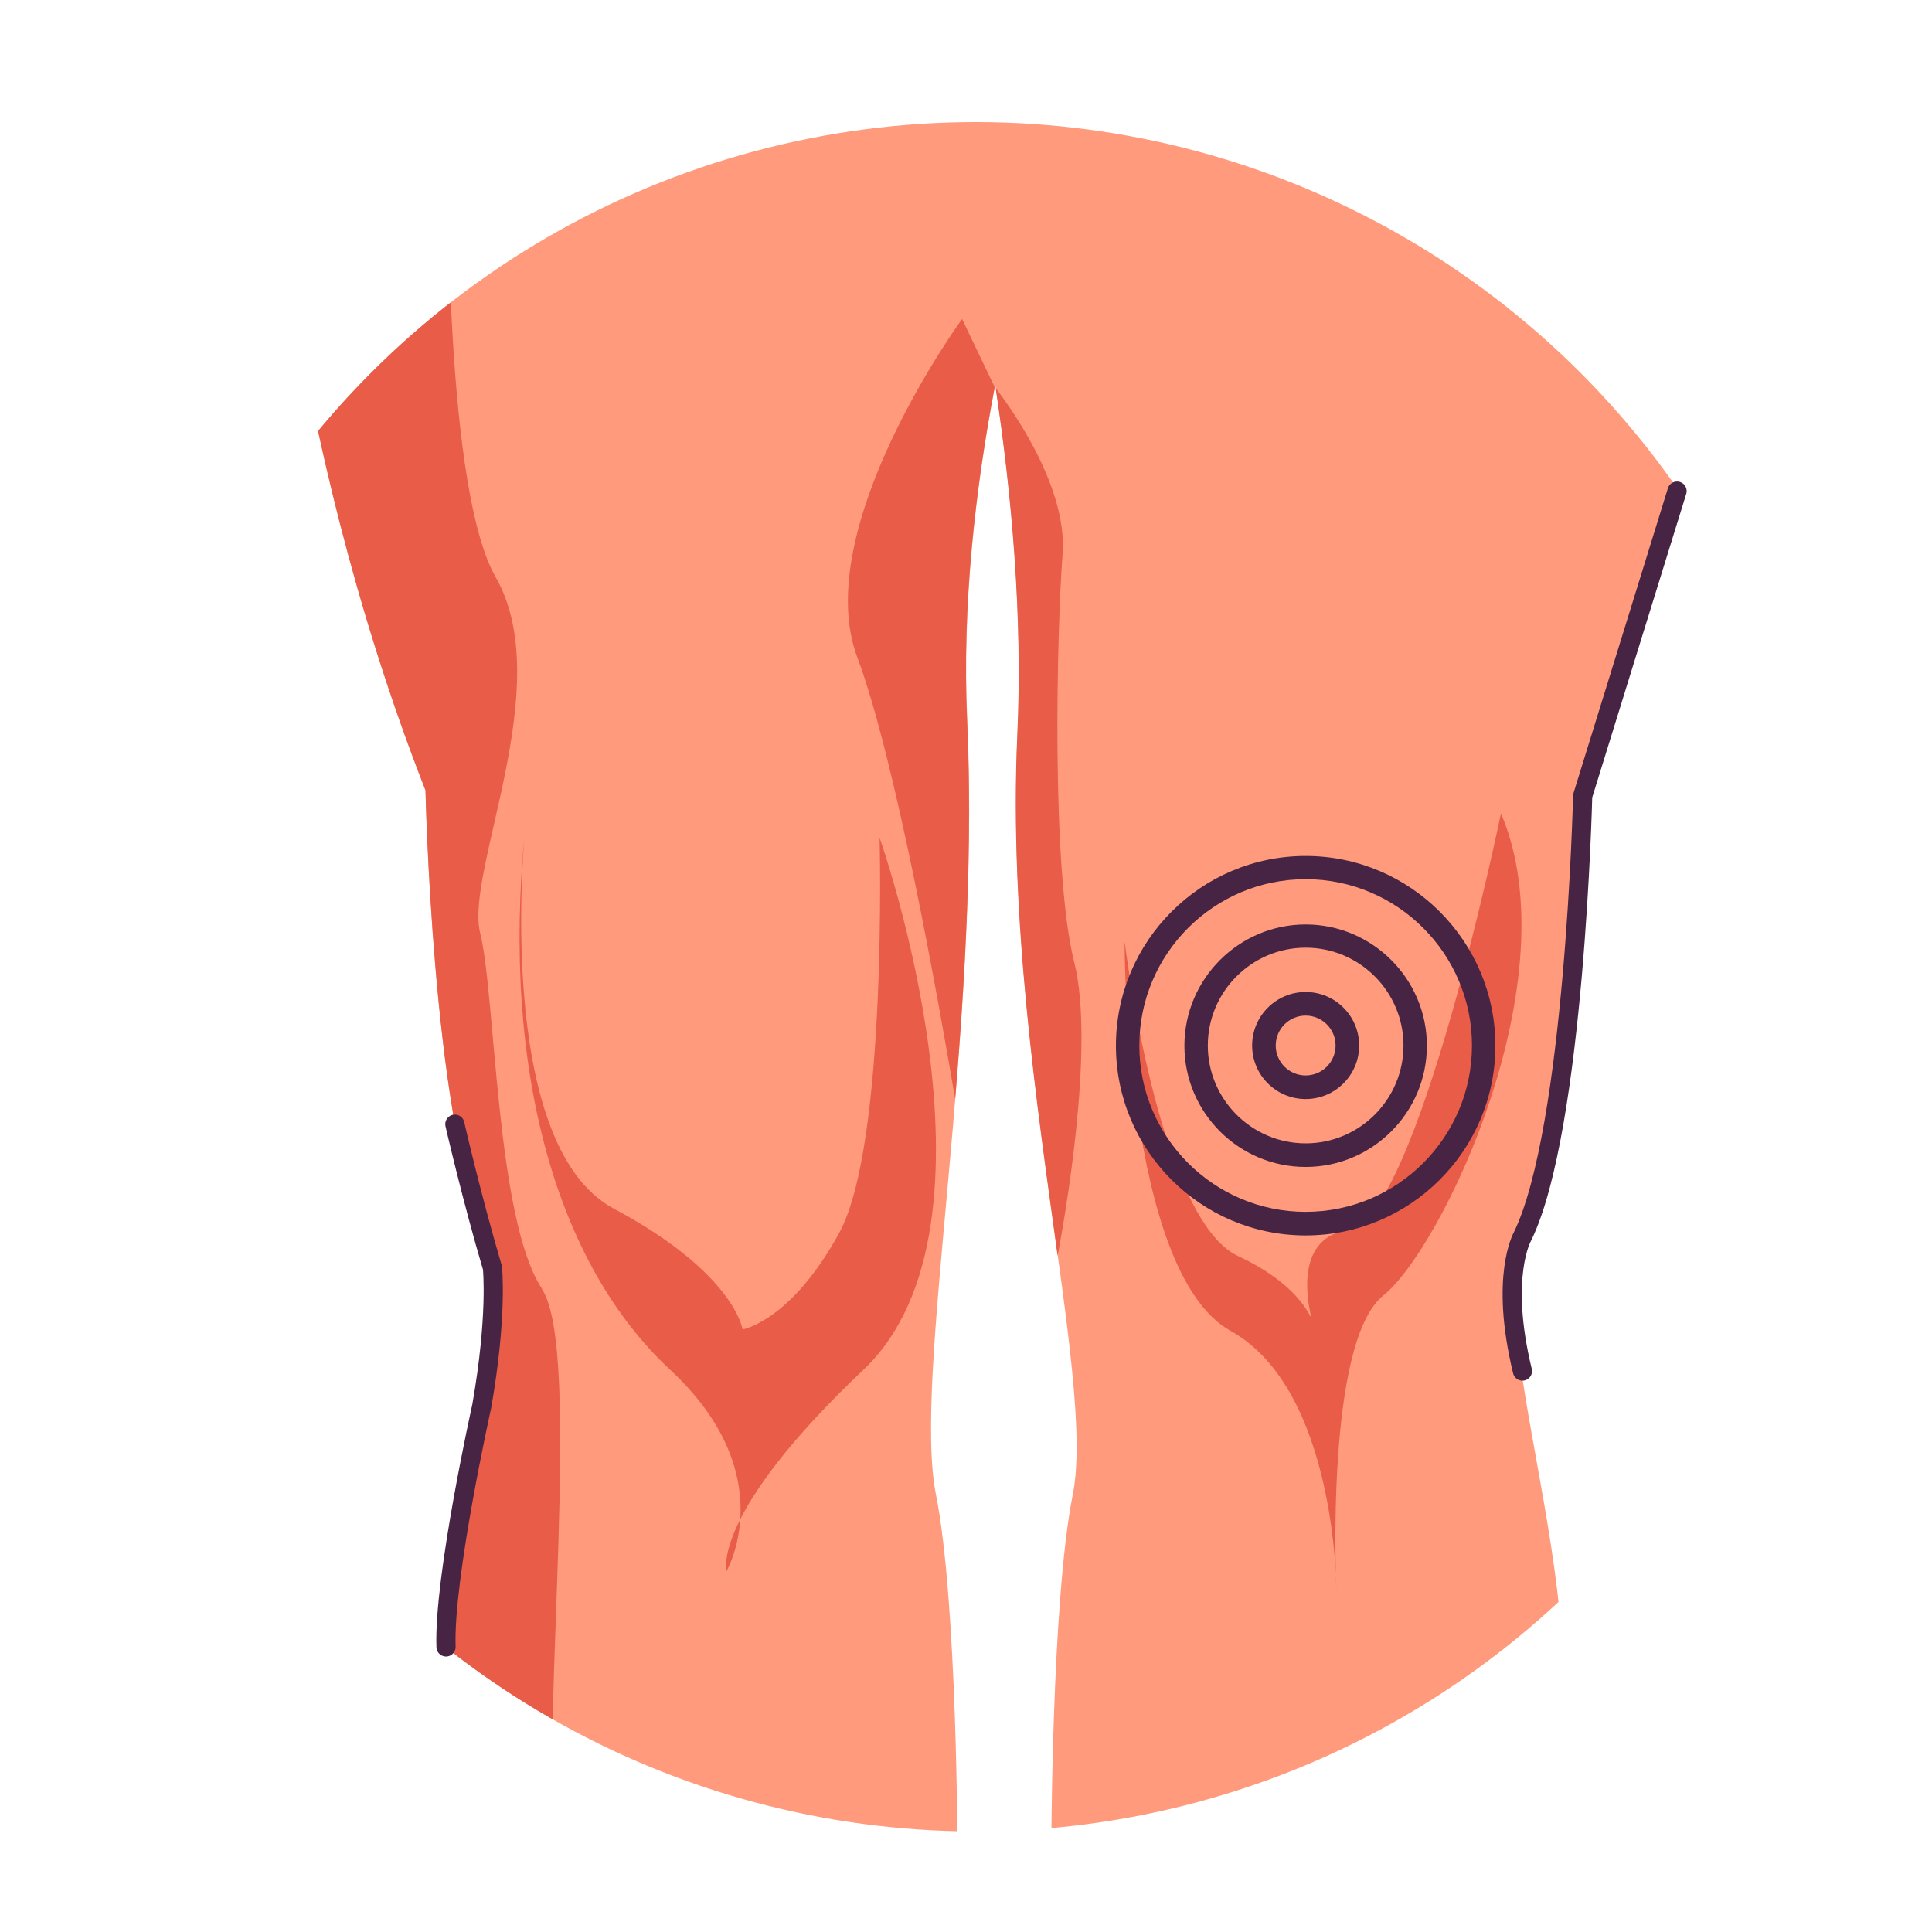 <?xml version="1.0" encoding="UTF-8"?>
<svg id="Layer_1" data-name="Layer 1" xmlns="http://www.w3.org/2000/svg" xmlns:xlink="http://www.w3.org/1999/xlink" viewBox="0 0 100.71 100.71">
  <defs>
    <style>
      .cls-1 {
        stroke: #472444;
        stroke-linecap: round;
        stroke-linejoin: round;
      }

      .cls-1, .cls-2 {
        fill: none;
      }

      .cls-2, .cls-3, .cls-4, .cls-5 {
        stroke-width: 0px;
      }

      .cls-6 {
        clip-path: url(#clippath-1);
      }

      .cls-3 {
        fill: #472444;
      }

      .cls-4 {
        fill: #ff9b7c;
      }

      .cls-5 {
        fill: #e85c48;
      }
    </style>
    <clipPath id="clippath-1">
      <circle class="cls-2" cx="50.87" cy="50.92" r="44.55" transform="translate(-21.11 50.88) rotate(-45)"/>
    </clipPath>
  </defs>
  <g class="cls-6">
    <g>
      <g>
        <path class="cls-4" d="M82.51,41.19c7.49-19.11,8.24-37.1,8.24-37.1H13.94s.75,17.99,8.24,37.1c0,0,.37,16.86,3,22.86,2.62,6-4.87,20.98-.75,32.6h25.48s0-13.11-1.12-18.74c-1.23-6.16,2.37-23.89,1.63-40.38-.27-6.05.44-12.16,1.46-17.47.85,5.56,1.44,11.98,1.16,18.22-.75,16.49,4.11,33.47,2.88,39.63-1.12,5.62-1.12,18.74-1.12,18.74h25.48c4.12-11.62-3.37-26.6-.75-32.6,2.62-6,3-22.86,3-22.86Z"/>
        <path class="cls-5" d="M56,50.18c-1.22-4.87-.91-17.35-.61-21.31.28-3.7-3.06-8.08-3.49-8.64.83,5.52,1.41,11.87,1.13,18.04-.44,9.65,1.04,19.47,2.1,27.19.3-1.56,1.98-10.84.87-15.29Z"/>
        <path class="cls-5" d="M28.26,67.19c-2.42-3.63-2.42-15.32-3.23-18.55-.81-3.23,4.03-12.9.81-18.55-2.55-4.47-2.58-19.8-2.48-25.99h-9.42s.75,17.99,8.24,37.1c0,0,.37,16.86,3,22.86,2.62,6-4.87,20.98-.75,32.6h4.48c-.69-7.19,1.44-26.32-.66-29.46Z"/>
        <path class="cls-5" d="M58.62,49.14s0,17.16,5.52,20.23c5.52,3.06,5.52,13.48,5.52,13.48,0,0-.61-12.87,2.45-15.32,3.06-2.45,9.81-16.55,6.13-25.13,0,0-4.35,21.15-7.93,21.7-3.58.55-1.65,5.64-1.65,5.64,0,0,0-2.34-4.13-4.27-4.13-1.93-5.9-16.34-5.9-16.34Z"/>
        <path class="cls-5" d="M27.37,43.25s-1.68,16.38,4.62,19.75c6.3,3.36,6.72,6.3,6.72,6.3,0,0,2.52-.42,5.04-5.04,2.52-4.62,2.1-20.59,2.1-20.59,0,0,7.14,20.17-.84,27.73-7.98,7.56-7.14,10.5-7.14,10.5,0,0,2.94-5.04-2.94-10.5-5.88-5.46-8.82-15.54-7.56-28.15Z"/>
        <path class="cls-5" d="M50.41,37.53c-.27-6.01.43-12.07,1.44-17.35l-1.7-3.55s-7.98,10.92-5.46,17.64c1.99,5.31,4.24,17.94,5.1,23.02.51-6.23.92-13.1.62-19.76Z"/>
      </g>
      <g>
        <path class="cls-3" d="M68.06,60.83c-3.49,0-6.32-2.84-6.32-6.32s2.84-6.32,6.32-6.32,6.32,2.84,6.32,6.32-2.84,6.32-6.32,6.32ZM68.06,49.4c-2.81,0-5.1,2.29-5.1,5.1s2.29,5.1,5.1,5.1,5.1-2.29,5.1-5.1-2.29-5.1-5.1-5.1Z"/>
        <path class="cls-3" d="M68.06,64.4c-5.46,0-9.89-4.44-9.89-9.89s4.44-9.89,9.89-9.89,9.89,4.44,9.89,9.89-4.44,9.89-9.89,9.89ZM68.06,45.83c-4.78,0-8.67,3.89-8.67,8.67s3.89,8.67,8.67,8.67,8.67-3.89,8.67-8.67-3.89-8.67-8.67-8.67Z"/>
        <path class="cls-3" d="M68.06,57.29c-1.54,0-2.79-1.25-2.79-2.79s1.25-2.79,2.79-2.79,2.79,1.25,2.79,2.79-1.25,2.79-2.79,2.79ZM68.06,52.94c-.86,0-1.56.7-1.56,1.56s.7,1.56,1.56,1.56,1.56-.7,1.56-1.56-.7-1.56-1.56-1.56Z"/>
      </g>
    </g>
  </g>
  <path class="cls-1" d="M87.42,25.6l-4.92,15.89s-.41,17.38-3.14,22.97c0,0-1.2,2.08,0,7.01"/>
  <path class="cls-1" d="M23.71,58.6s.89,3.88,1.96,7.49c0,0,.27,2.51-.56,7.22,0,0-1.99,8.94-1.86,12.54"/>
</svg>